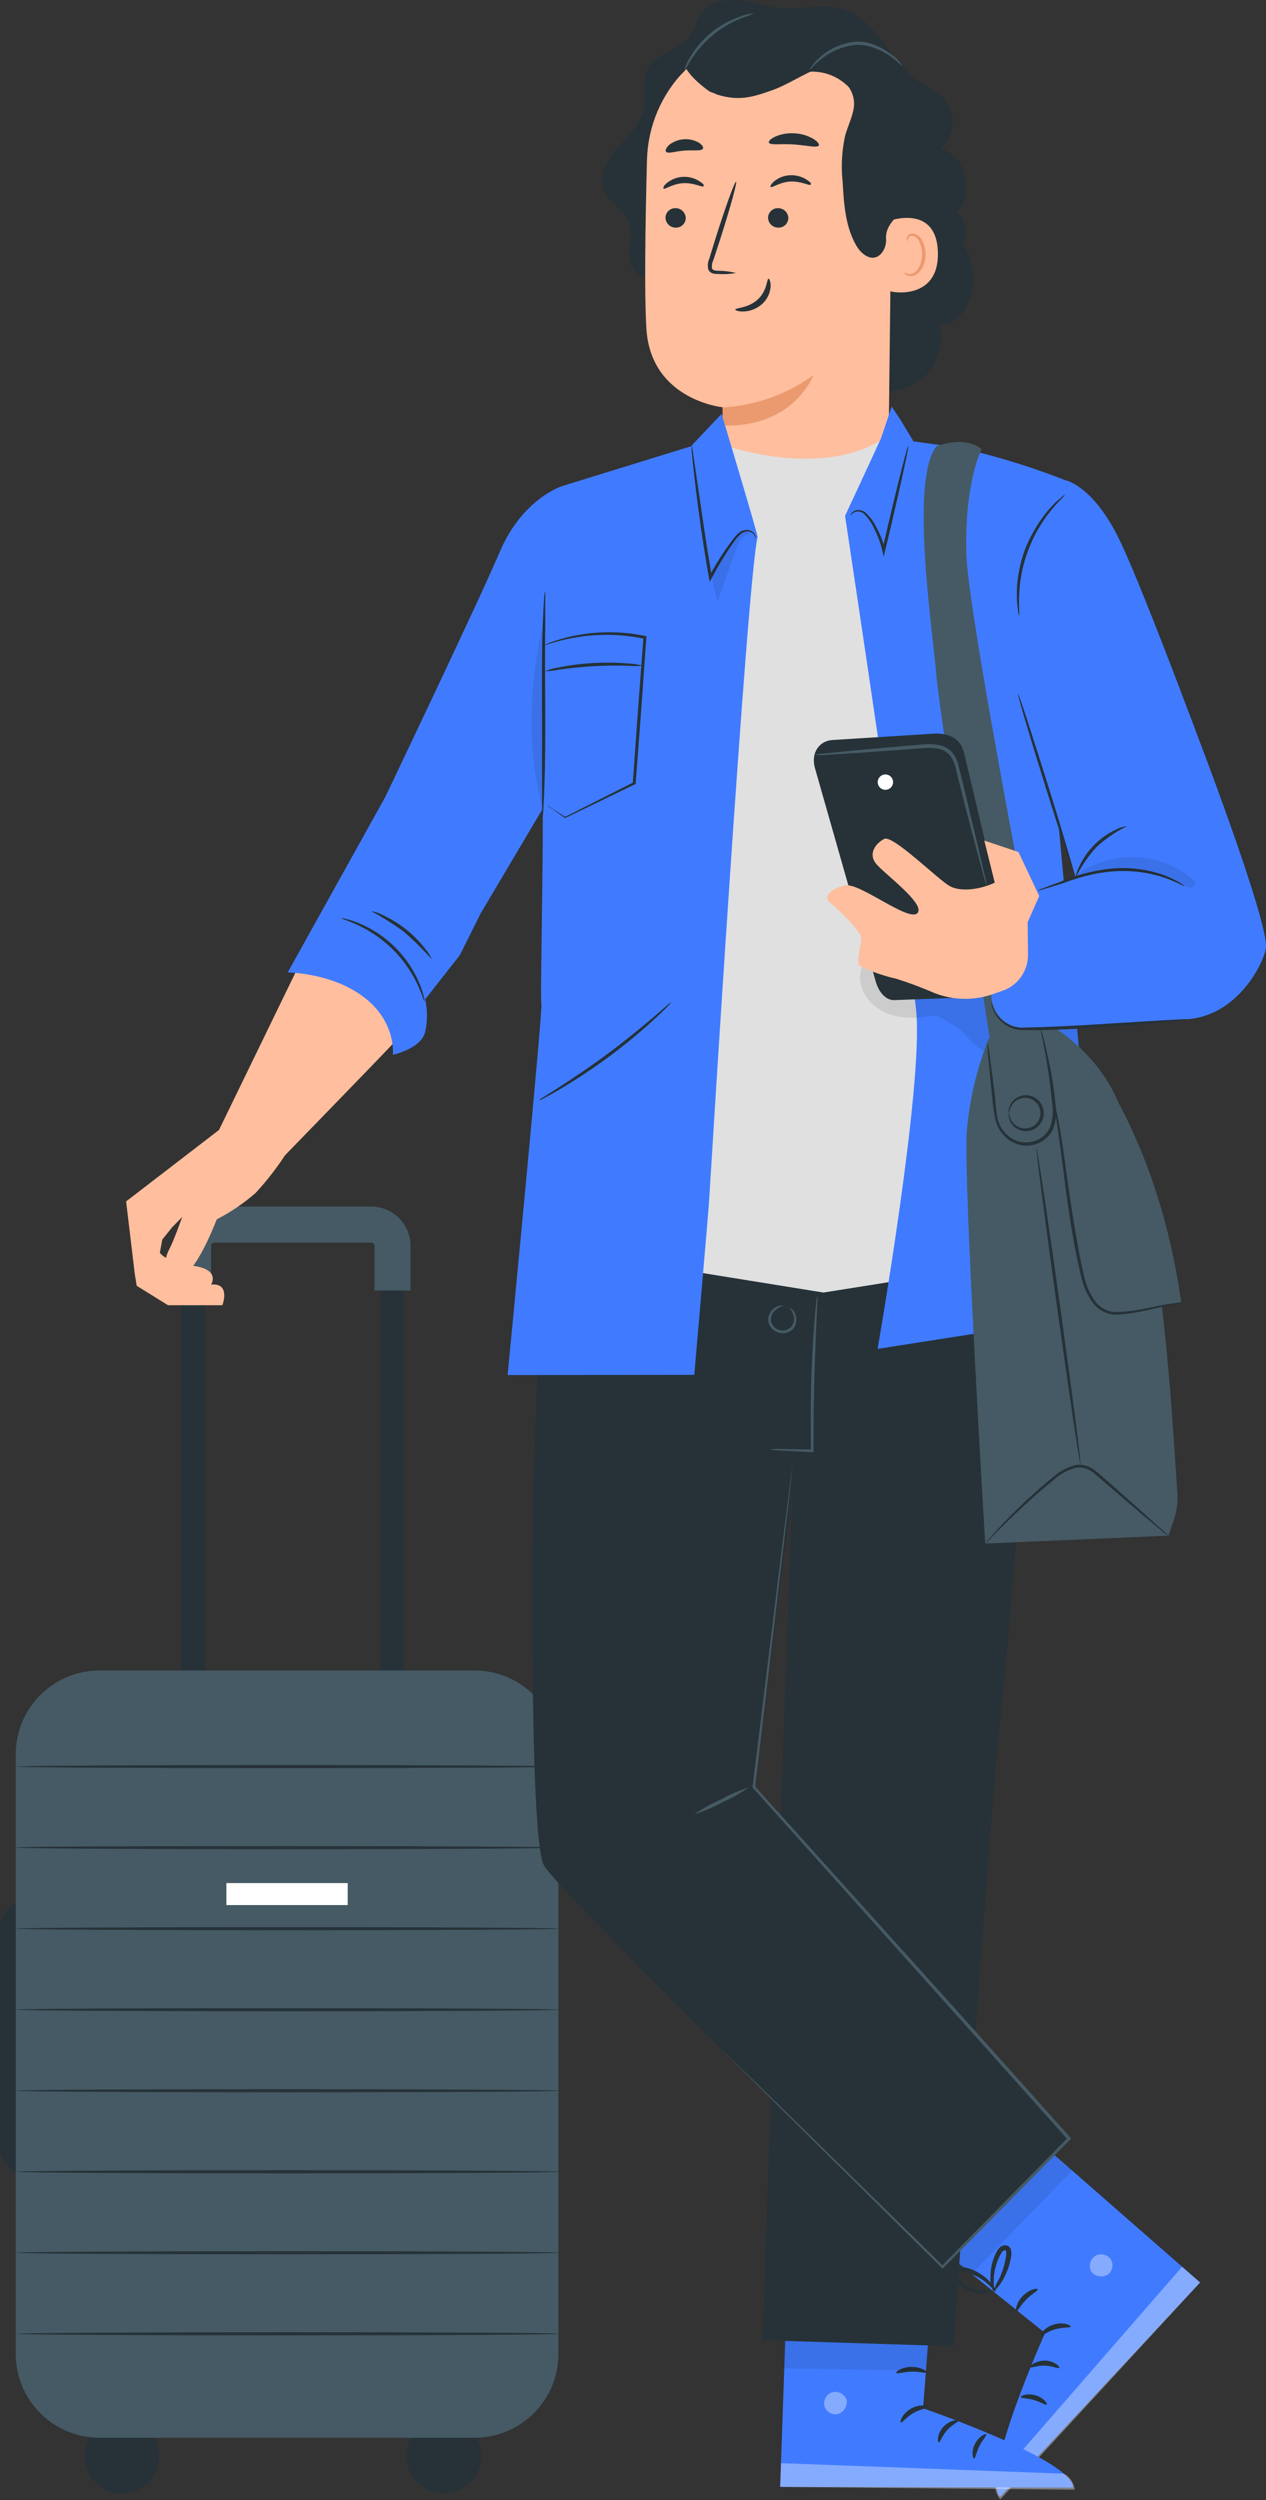 <?xml version="1.0" encoding="UTF-8"?> <svg xmlns="http://www.w3.org/2000/svg" width="412" height="813" viewBox="0 0 412 813" fill="none"><rect x="0" y="0" width="412" height="813" fill="#333333" stroke="none"/> <path d="M58.932 406.384H66.745V586.815H58.932V406.384Z" fill="#263238"></path> <path d="M123.822 412.909H131.635V593.339H123.822V412.909Z" fill="#263238"></path> <path d="M56.979 422.54H68.699V405.116C68.688 404.855 68.781 404.601 68.956 404.407C69.131 404.213 69.376 404.096 69.637 404.081H120.912C121.043 404.086 121.171 404.117 121.29 404.172C121.409 404.226 121.516 404.304 121.605 404.4C121.694 404.496 121.763 404.609 121.808 404.732C121.854 404.855 121.874 404.986 121.869 405.116V419.649H133.589V405.116C133.594 401.745 132.263 398.51 129.887 396.119C127.51 393.728 124.283 392.376 120.912 392.361H69.637C66.267 392.377 63.042 393.728 60.669 396.12C58.296 398.512 56.968 401.747 56.979 405.116V422.54Z" fill="#455A64"></path> <path d="M132.26 798.657C132.26 801.06 132.973 803.409 134.308 805.407C135.643 807.405 137.541 808.962 139.761 809.882C141.981 810.801 144.424 811.042 146.78 810.573C149.137 810.104 151.302 808.947 153.001 807.248C154.701 805.549 155.858 803.384 156.327 801.027C156.795 798.67 156.555 796.227 155.635 794.007C154.716 791.787 153.158 789.89 151.16 788.555C149.162 787.22 146.813 786.507 144.41 786.507C141.189 786.512 138.102 787.794 135.825 790.071C133.547 792.349 132.266 795.436 132.26 798.657Z" fill="#263238"></path> <path d="M27.483 798.657C27.483 801.061 28.196 803.411 29.532 805.409C30.868 807.407 32.766 808.965 34.988 809.884C37.209 810.803 39.653 811.042 42.01 810.572C44.367 810.101 46.532 808.942 48.231 807.241C49.929 805.54 51.085 803.373 51.551 801.015C52.018 798.657 51.775 796.214 50.852 793.994C49.929 791.774 48.369 789.878 46.368 788.545C44.368 787.213 42.017 786.503 39.613 786.507C36.394 786.512 33.309 787.795 31.035 790.073C28.76 792.351 27.483 795.438 27.483 798.657Z" fill="#263238"></path> <path d="M9.356 707.278V617.913C6.875 617.913 4.495 618.898 2.74 620.653C0.986 622.408 -0 624.788 -0 627.269V697.922C0.005 700.402 0.992 702.778 2.746 704.532C4.5 706.286 6.876 707.273 9.356 707.278Z" fill="#263238"></path> <path d="M32.406 543.218H154.431C169.502 543.218 181.719 555.435 181.719 570.506V765.431C181.719 780.502 169.502 792.719 154.431 792.719H32.406C17.335 792.719 5.117 780.502 5.117 765.431V570.506C5.117 555.435 17.335 543.218 32.406 543.218Z" fill="#455A64"></path> <path d="M5.274 574.47C5.274 574.744 44.809 574.978 93.585 574.978C142.36 574.978 181.934 574.744 181.934 574.47C181.934 574.197 142.379 573.962 93.585 573.962C44.79 573.962 5.274 574.197 5.274 574.47Z" fill="#263238"></path> <path d="M5.274 600.822C5.274 601.095 44.809 601.329 93.585 601.329C142.36 601.329 181.934 601.095 181.934 600.822C181.934 600.548 142.379 600.314 93.585 600.314C44.79 600.314 5.274 600.45 5.274 600.822Z" fill="#263238"></path> <path d="M5.274 627.173C5.274 627.446 44.809 627.681 93.585 627.681C142.36 627.681 181.934 627.446 181.934 627.173C181.934 626.899 142.379 626.665 93.585 626.665C44.79 626.665 5.274 626.88 5.274 627.173Z" fill="#263238"></path> <path d="M5.274 653.522C5.274 653.796 44.809 654.03 93.585 654.03C142.36 654.03 181.934 653.796 181.934 653.522C181.934 653.249 142.379 653.015 93.585 653.015C44.79 653.015 5.274 653.19 5.274 653.522Z" fill="#263238"></path> <path d="M5.274 679.872C5.274 680.145 44.809 680.38 93.585 680.38C142.36 680.38 181.934 680.145 181.934 679.872C181.934 679.599 142.379 679.364 93.585 679.364C44.79 679.364 5.274 679.579 5.274 679.872Z" fill="#263238"></path> <path d="M5.274 706.223C5.274 706.497 44.809 706.731 93.585 706.731C142.36 706.731 181.934 706.497 181.934 706.223C181.934 705.95 142.379 705.696 93.585 705.696C44.79 705.696 5.274 705.93 5.274 706.223Z" fill="#263238"></path> <path d="M5.274 732.555C5.274 732.848 44.809 733.063 93.585 733.063C142.36 733.063 181.934 732.848 181.934 732.555C181.934 732.262 142.379 732.047 93.585 732.047C44.79 732.047 5.274 732.282 5.274 732.555Z" fill="#263238"></path> <path d="M5.274 758.907C5.274 759.2 44.809 759.415 93.585 759.415C142.36 759.415 181.934 759.2 181.934 758.907C181.934 758.614 142.379 758.399 93.585 758.399C44.79 758.399 5.274 758.672 5.274 758.907Z" fill="#263238"></path> <path d="M73.68 612.347H113.157V619.496H73.68V612.347Z" fill="white"></path> <path d="M313.433 79.16C315.767 82.992 316.903 87.434 316.695 91.916C316.695 96.311 313.668 105.238 305.854 105.589C307.925 118.169 299.877 127.467 286.477 127.486C273.077 127.506 257.724 104.515 245.301 99.456L209.261 89.943C206.077 89.201 204.788 85.353 204.847 82.129C204.905 78.906 205.745 75.508 204.593 72.363C203.011 68.202 198.186 65.975 196.526 61.815C194.572 57.107 197.561 51.892 200.901 48.141C204.241 44.391 208.343 40.718 209.398 35.757C210.375 31.206 208.636 25.99 210.902 22.084C213.695 17.083 221.04 16.438 224.439 11.829C226.177 9.602 226.607 6.633 228.131 4.445C230.924 0.538 236.257 -0.38 240.964 0.128C245.672 0.636 250.204 2.335 254.911 2.687C261.396 3.156 268.077 1.066 274.288 2.941C281.145 5.011 285.325 11.086 289.778 16.985L295.638 23.802C296.84 24.976 298.148 26.035 299.545 26.967C302.139 28.296 304.599 29.872 306.89 31.674C307.948 32.797 308.77 34.121 309.304 35.569C309.839 37.016 310.076 38.557 310.001 40.098C309.927 41.639 309.541 43.149 308.869 44.538C308.197 45.927 307.251 47.166 306.089 48.18C308.569 49.044 310.707 50.681 312.187 52.851C313.668 55.02 314.413 57.608 314.312 60.232C314.312 60.232 314.957 66.21 311.168 68.866C312.688 70.047 313.747 71.724 314.161 73.604C314.575 75.484 314.317 77.45 313.433 79.16Z" fill="#263238"></path> <path d="M289.271 91.349C292.482 82.284 294.9 72.958 296.498 63.475C298.106 53.945 297.321 44.165 294.213 35.014C293.705 33.647 289.369 24.486 287.923 24.623C286.888 24.72 289.564 33.276 289.037 34.174C284.036 42.769 282.669 53.102 283.469 63.025C284.363 72.655 286.329 82.155 289.33 91.349" fill="#263238"></path> <path d="M265.518 175.246C286.732 172.667 289.252 138.386 289.252 138.386L290.228 54.666C291.01 30.561 277.629 10.012 253.505 9.895L251.278 10.012C240.472 10.615 230.287 15.258 222.743 23.019C215.2 30.78 210.848 41.092 210.551 51.911C210.004 72.812 209.653 95.901 210.375 107.054C211.899 130.143 235.202 132.448 235.202 132.448C235.595 136.486 235.667 140.548 235.417 144.598C234.089 169.151 259.639 175.714 265.597 175.187L265.518 175.246Z" fill="#FFBE9D"></path> <path d="M235.124 132.506C245.798 131.912 256.076 128.264 264.737 121.997C264.737 121.997 258.31 139.187 235.144 138.347L235.124 132.506Z" fill="#EB996E"></path> <path d="M216.567 70.858C216.608 71.719 216.981 72.529 217.607 73.12C218.234 73.71 219.066 74.034 219.927 74.023C220.349 74.033 220.769 73.959 221.162 73.805C221.555 73.65 221.913 73.419 222.215 73.124C222.517 72.829 222.757 72.477 222.921 72.088C223.085 71.699 223.17 71.281 223.169 70.858C223.129 69.998 222.756 69.188 222.129 68.597C221.502 68.007 220.671 67.683 219.81 67.694C219.388 67.684 218.968 67.758 218.575 67.912C218.182 68.066 217.824 68.298 217.521 68.593C217.219 68.888 216.979 69.24 216.815 69.629C216.651 70.018 216.567 70.436 216.567 70.858Z" fill="#263238"></path> <path d="M215.942 61.325C216.372 61.736 218.775 59.763 222.33 59.568C225.885 59.372 228.561 61.032 228.932 60.564C229.303 60.095 228.659 59.607 227.467 58.845C225.885 57.87 224.041 57.405 222.185 57.514C220.33 57.622 218.553 58.298 217.095 59.45C216.059 60.251 215.727 61.052 215.942 61.325Z" fill="#263238"></path> <path d="M249.95 70.858C249.99 71.719 250.363 72.529 250.99 73.12C251.617 73.71 252.448 74.034 253.309 74.023C253.731 74.033 254.151 73.959 254.544 73.805C254.937 73.65 255.295 73.419 255.598 73.124C255.9 72.829 256.14 72.477 256.304 72.088C256.468 71.699 256.552 71.281 256.552 70.858C256.511 69.998 256.138 69.188 255.512 68.597C254.885 68.007 254.053 67.683 253.192 67.694C252.77 67.684 252.35 67.758 251.957 67.912C251.564 68.066 251.206 68.298 250.904 68.593C250.602 68.888 250.362 69.24 250.198 69.629C250.034 70.018 249.949 70.436 249.95 70.858Z" fill="#263238"></path> <path d="M250.789 60.798C251.239 61.208 253.641 59.235 257.177 59.04C260.712 58.845 263.427 60.505 263.799 60.056C264.17 59.606 263.525 59.099 262.334 58.317C260.74 57.341 258.886 56.877 257.02 56.989C255.17 57.089 253.399 57.773 251.961 58.942C250.926 59.821 250.594 60.622 250.789 60.798Z" fill="#263238"></path> <path d="M239.519 88.771C237.603 88.287 235.634 88.044 233.659 88.049C232.741 88.049 231.881 87.873 231.705 87.248C231.585 86.316 231.748 85.37 232.174 84.533C232.916 82.286 233.678 79.942 234.479 77.481C237.682 67.46 239.948 59.217 239.538 59.1C239.128 58.983 236.217 66.913 233.014 77.032C232.252 79.513 231.51 81.856 230.826 84.122C230.312 85.243 230.209 86.508 230.533 87.697C230.683 88.01 230.901 88.284 231.172 88.501C231.442 88.717 231.758 88.87 232.096 88.947C232.608 89.063 233.134 89.109 233.659 89.084C235.617 89.24 237.588 89.135 239.519 88.771Z" fill="#263238"></path> <path d="M250.107 90.626C249.521 90.626 249.716 94.532 246.571 97.404C243.426 100.275 239.285 100.099 239.285 100.646C239.285 100.881 240.242 101.35 241.981 101.291C244.241 101.21 246.401 100.331 248.075 98.81C249.677 97.343 250.65 95.313 250.79 93.145C250.849 91.563 250.36 90.626 250.107 90.626Z" fill="#263238"></path> <path d="M250.223 46.383C250.614 47.321 254.13 46.676 258.329 46.969C262.529 47.262 265.967 48.2 266.475 47.301C266.69 46.871 266.064 45.992 264.639 45.133C262.78 44.059 260.689 43.449 258.544 43.355C256.398 43.209 254.248 43.577 252.274 44.43C250.77 45.133 250.047 45.934 250.223 46.383Z" fill="#263238"></path> <path d="M216.762 49.352C217.446 50.114 219.848 49.156 222.778 48.961C225.708 48.766 228.248 49.215 228.775 48.336C228.99 47.906 228.56 47.125 227.427 46.383C225.904 45.526 224.159 45.147 222.418 45.293C220.677 45.439 219.02 46.105 217.661 47.203C216.762 48.121 216.41 48.961 216.762 49.352Z" fill="#263238"></path> <path d="M289.251 71.874C289.642 71.698 304.878 66.326 305.229 82.148C305.581 97.97 289.603 95.06 289.603 94.611C289.603 94.161 289.251 71.874 289.251 71.874Z" fill="#FFBE9D"></path> <path d="M294.272 88.517C294.272 88.517 294.545 88.693 295.014 88.908C295.68 89.165 296.418 89.165 297.084 88.908C298.745 88.243 300.093 85.567 300.112 82.716C300.113 81.366 299.82 80.033 299.253 78.809C299.094 78.314 298.817 77.865 298.446 77.501C298.075 77.137 297.621 76.868 297.123 76.719C296.805 76.641 296.469 76.679 296.176 76.826C295.883 76.973 295.651 77.218 295.522 77.52C295.326 77.969 295.522 78.281 295.346 78.301C295.17 78.32 294.994 78.047 295.112 77.402C295.187 77.003 295.401 76.643 295.717 76.387C295.925 76.215 296.165 76.089 296.424 76.015C296.683 75.941 296.954 75.921 297.221 75.957C297.871 76.074 298.481 76.354 298.993 76.771C299.506 77.188 299.904 77.727 300.151 78.34C300.863 79.695 301.225 81.205 301.206 82.735C301.206 85.919 299.604 88.947 297.299 89.65C296.876 89.781 296.429 89.817 295.991 89.756C295.552 89.695 295.132 89.539 294.76 89.298C294.311 88.888 294.213 88.536 294.272 88.517Z" fill="#EB996E"></path> <path d="M220.317 25.561C217.719 24.174 225.318 15.794 231.569 12.845C241.023 8.41 255.517 5.559 264.326 7.942C274.933 10.794 283.86 15.931 289.192 25.522C294.423 35.248 296.978 46.188 296.596 57.225C296.781 60.611 296.052 63.984 294.486 66.991C292.318 70.527 288.099 72.851 288.352 77.598C288.424 78.473 288.322 79.354 288.05 80.189C287.778 81.024 287.343 81.797 286.77 82.462C283.918 85.568 280.324 82.735 278.664 79.844C275.109 73.691 274.62 66.288 274.23 59.197C273.672 54.167 273.943 49.08 275.031 44.137C275.773 41.481 276.984 38.98 277.59 36.324C277.956 35.009 278.035 33.631 277.823 32.283C277.611 30.936 277.111 29.649 276.359 28.51C275.966 28.045 275.528 27.619 275.05 27.241C272.823 25.336 270.128 24.062 267.243 23.55C264.358 23.039 261.388 23.308 258.642 24.33C249.774 27.592 234.616 32.495 230.592 29.526C224.732 25.248 223.404 22.436 223.404 22.436L220.317 25.561Z" fill="#263238"></path> <path d="M263.545 5.792C259.192 4.312 254.589 3.711 250.002 4.022C245.415 4.334 240.936 5.553 236.823 7.609C234.621 8.654 232.653 10.134 231.038 11.96C229.423 13.786 228.195 15.921 227.428 18.235C226.158 22.942 228.228 28.685 232.76 30.463L233.073 30.658C239.87 32.846 244.246 31.869 250.946 29.467C256.591 27.513 261.572 23.86 267.237 21.868C273.285 19.722 279.839 19.443 286.048 21.067C280.017 14.09 272.256 8.822 263.545 5.792Z" fill="#263238"></path> <path d="M293.646 21.439C293.509 21.576 292.24 20.052 289.739 18.275C288.197 17.215 286.531 16.349 284.778 15.696C282.743 14.862 280.547 14.495 278.351 14.622C274.317 15.066 270.49 16.644 267.315 19.173C264.873 21.126 263.74 22.748 263.584 22.631C263.428 22.513 263.76 22.142 264.268 21.419C265.012 20.388 265.87 19.444 266.827 18.607C270.023 15.774 274.025 14.012 278.273 13.567C280.63 13.431 282.986 13.853 285.149 14.798C286.901 15.526 288.544 16.492 290.032 17.669C291.505 18.638 292.74 19.927 293.646 21.439Z" fill="#455A64"></path> <path d="M245.418 4.348C244.054 4.95 242.659 5.478 241.238 5.93C234.56 8.59 228.879 13.268 224.986 19.311C223.502 21.616 222.798 23.217 222.642 23.217C222.943 21.724 223.519 20.3 224.342 19.018C228.017 12.567 233.943 7.698 240.984 5.344C242.391 4.75 243.893 4.413 245.418 4.348Z" fill="#455A64"></path> <path d="M301.811 727.867L340.096 758.671C340.096 758.671 318.981 805.551 325.505 811.939L390.551 742.224L332.869 691.788L301.811 727.867Z" fill="#407BFF"></path> <g opacity="0.6"> <path opacity="0.6" d="M356.251 733.668C357.065 733.156 358.039 732.963 358.987 733.125C359.935 733.288 360.79 733.794 361.388 734.547C361.929 735.337 362.146 736.305 361.993 737.25C361.84 738.196 361.33 739.046 360.567 739.626C359.706 740.167 358.675 740.371 357.673 740.198C356.67 740.025 355.767 739.487 355.137 738.688C354.664 737.802 354.55 736.768 354.819 735.8C355.089 734.833 355.72 734.006 356.583 733.492" fill="white"></path> </g> <g opacity="0.6"> <path opacity="0.6" d="M390.551 742.222L384.691 737.124L324.138 806.644C323.847 807.7 323.823 808.811 324.068 809.879C324.314 810.946 324.821 811.935 325.544 812.758L390.551 742.222Z" fill="white"></path> </g> <path d="M338.71 759.531C339.081 759.824 340.663 758.202 343.398 757.441C346.133 756.679 348.301 757.05 348.438 756.601C348.574 756.151 346.093 754.921 342.929 755.897C339.765 756.874 338.319 759.316 338.71 759.531Z" fill="#263238"></path> <path d="M335.292 769.786C335.565 770.157 337.499 769.161 340.019 769.259C342.539 769.356 344.414 770.372 344.707 770.001C345 769.63 343.183 767.696 340.058 767.637C336.933 767.579 334.979 769.493 335.292 769.786Z" fill="#263238"></path> <path d="M340.644 781.916C340.995 781.663 339.648 779.651 336.932 778.889C334.217 778.127 332.049 779.104 332.205 779.514C332.362 779.924 334.276 779.787 336.503 780.451C338.729 781.116 340.292 782.229 340.644 781.916Z" fill="#263238"></path> <path d="M330.779 751.542C331.209 751.659 332.127 749.589 333.983 747.752C335.839 745.916 337.89 744.881 337.675 744.432C337.46 743.982 334.979 744.432 332.83 746.619C330.682 748.807 330.35 751.464 330.779 751.542Z" fill="#263238"></path> <g opacity="0.3"> <path opacity="0.3" d="M309.39 733.96L316.207 739.468L348.906 705.832L340.624 698.546L309.39 733.96Z" fill="black"></path> </g> <path d="M323.162 745.174C323.298 745.311 324.724 744.099 326.267 741.56C327.154 740.052 327.862 738.446 328.377 736.774C328.68 735.784 328.909 734.772 329.061 733.747C329.164 733.146 329.164 732.531 329.061 731.93C329.027 731.475 328.834 731.045 328.517 730.717C328.199 730.389 327.776 730.182 327.322 730.133C326.925 730.101 326.525 730.161 326.156 730.311C325.786 730.46 325.456 730.693 325.193 730.992C324.789 731.438 324.459 731.946 324.216 732.497C323.729 733.425 323.336 734.4 323.044 735.407C322.542 737.099 322.305 738.858 322.341 740.623C322.208 742.255 322.59 743.888 323.435 745.291C323.689 745.291 323.298 743.474 323.435 740.662C323.597 738.065 324.316 735.533 325.545 733.239C326.013 732.301 326.56 731.657 327.088 731.754C327.264 731.754 327.322 731.754 327.42 732.184C327.483 732.625 327.483 733.072 327.42 733.512C327.288 734.473 327.098 735.426 326.853 736.364C326.449 737.966 325.886 739.523 325.174 741.013C324.405 742.35 323.733 743.741 323.162 745.174Z" fill="#263238"></path> <path d="M324.059 745.156C324.216 745.156 323.571 743.3 321.403 741.249C320.117 740.037 318.638 739.047 317.027 738.319C316.066 737.895 315.065 737.567 314.039 737.342C313.383 737.102 312.674 737.043 311.987 737.17C311.3 737.297 310.659 737.606 310.132 738.065C309.859 738.392 309.685 738.79 309.633 739.213C309.581 739.636 309.653 740.065 309.839 740.448C310.1 740.999 310.435 741.512 310.835 741.972C311.543 742.784 312.365 743.488 313.277 744.062C314.796 745.039 316.535 745.624 318.336 745.761C321.422 745.957 323.122 744.863 323.024 744.726C321.506 744.779 319.987 744.746 318.473 744.628C316.902 744.351 315.409 743.738 314.097 742.831C313.36 742.272 312.703 741.615 312.144 740.878C311.48 740.096 311.109 739.276 311.441 739.061C311.778 738.858 312.156 738.731 312.548 738.691C312.939 738.65 313.335 738.697 313.707 738.827C314.641 738.999 315.557 739.26 316.441 739.608C317.949 740.213 319.362 741.029 320.641 742.03C322.848 743.788 323.845 745.312 324.059 745.156Z" fill="#263238"></path> <path d="M304.116 734.138L300.405 783.147C300.405 783.147 349.043 799.809 349.238 808.931L253.895 808.697L256.552 732.126L304.116 734.138Z" fill="#407BFF"></path> <g opacity="0.6"> <path opacity="0.6" d="M271.104 777.833C270.177 778.077 269.372 778.654 268.842 779.454C268.313 780.254 268.096 781.22 268.233 782.169C268.444 783.105 269.004 783.925 269.799 784.462C270.594 784.999 271.564 785.213 272.511 785.06C273.494 784.802 274.347 784.187 274.903 783.335C275.459 782.483 275.678 781.455 275.519 780.45C275.196 779.502 274.522 778.714 273.635 778.249C272.748 777.783 271.716 777.676 270.753 777.95" fill="white"></path> </g> <g opacity="0.6"> <path opacity="0.6" d="M253.896 808.697L254.169 800.981L346.23 804.4C347.201 804.909 348.03 805.653 348.64 806.564C349.251 807.474 349.624 808.523 349.727 809.615L253.896 808.697Z" fill="white"></path> </g> <path d="M301.967 782.717C301.967 783.186 299.604 783.303 297.24 784.671C294.877 786.038 293.607 787.972 293.177 787.776C292.747 787.581 293.568 784.924 296.439 783.264C299.311 781.604 302.084 782.287 301.967 782.717Z" fill="#263238"></path> <path d="M311.793 787.249C311.793 787.698 309.84 788.421 308.179 790.315C306.519 792.21 305.972 794.222 305.523 794.222C305.074 794.222 304.859 791.546 306.968 789.222C309.078 786.897 311.793 786.799 311.793 787.249Z" fill="#263238"></path> <path d="M316.988 799.438C316.559 799.438 316.012 797.172 317.301 794.672C318.59 792.171 320.817 791.234 320.993 791.624C321.168 792.015 319.782 793.343 318.746 795.414C317.711 797.484 317.457 799.399 316.988 799.438Z" fill="#263238"></path> <path d="M301.577 771.465C301.362 771.876 299.252 771.153 296.615 771.231C293.978 771.309 291.888 772.051 291.673 771.641C291.458 771.231 293.49 769.688 296.596 769.688C299.702 769.688 301.811 771.094 301.577 771.465Z" fill="#263238"></path> <g opacity="0.3"> <path opacity="0.3" d="M301.967 762.207L301.322 770.938L255.223 770.137L255.555 760.801L301.967 762.207Z" fill="black"></path> </g> <path d="M302.143 761.562C300.564 761.928 298.916 761.853 297.377 761.347C295.664 760.974 294.004 760.39 292.435 759.608C291.508 759.149 290.614 758.627 289.758 758.046C289.233 757.729 288.759 757.334 288.352 756.874C288.065 756.524 287.908 756.086 287.908 755.633C287.908 755.181 288.065 754.742 288.352 754.393C288.596 754.077 288.91 753.822 289.269 753.649C289.629 753.476 290.024 753.39 290.423 753.397C291.028 753.423 291.626 753.535 292.2 753.729C293.211 754.011 294.192 754.391 295.13 754.862C296.708 755.654 298.151 756.689 299.408 757.928C301.537 760.058 302.221 761.835 302.065 761.835C301.908 761.835 300.834 760.468 298.646 758.69C297.372 757.667 295.974 756.807 294.486 756.131C293.613 755.742 292.712 755.422 291.79 755.174C290.794 754.862 289.837 754.823 289.641 755.272C289.641 755.428 289.641 755.506 289.641 755.799C289.922 756.157 290.258 756.467 290.637 756.717C291.425 757.283 292.247 757.798 293.099 758.261C294.55 759.056 296.074 759.71 297.65 760.214C299.177 760.558 300.678 761.008 302.143 761.562Z" fill="#263238"></path> <path d="M301.499 762.205C300.661 760.8 300.285 759.167 300.425 757.537C300.417 755.769 300.708 754.012 301.284 752.341C301.641 751.353 302.086 750.398 302.612 749.489C302.891 748.867 303.329 748.328 303.88 747.927C304.432 747.526 305.079 747.277 305.757 747.204C306.183 747.229 306.592 747.374 306.938 747.623C307.284 747.872 307.552 748.214 307.711 748.61C307.932 749.181 308.077 749.779 308.14 750.388C308.259 751.462 308.22 752.548 308.023 753.611C307.677 755.383 306.906 757.045 305.777 758.455C303.823 760.838 301.87 761.326 301.87 761.17C301.87 761.014 303.374 760.096 304.898 757.771C305.77 756.438 306.343 754.932 306.578 753.357C306.715 752.437 306.715 751.502 306.578 750.583C306.578 749.567 306.128 748.747 305.738 748.825C305.347 748.903 304.429 749.528 304.019 750.329C303.508 751.132 303.077 751.982 302.73 752.868C302.135 754.383 301.76 755.975 301.616 757.595C301.343 760.369 301.772 762.147 301.499 762.205Z" fill="#263238"></path> <path d="M339.589 381.363C339.589 381.363 329.256 528.099 325.232 561.755C322.673 583.144 310.328 762.95 310.328 762.95L248.113 760.996L258.134 476.14V388.845L339.589 381.363Z" fill="#263238"></path> <path d="M347.93 695.383L306.753 737.184C306.753 737.184 182.071 615.686 177.012 606.583C171.953 597.481 173.457 485.085 173.457 485.085L177.09 384.371L266.124 388.902L257.334 489.089L245.477 581.268L347.93 695.383Z" fill="#263238"></path> <path d="M234.811 666.355L236.081 667.684L239.987 671.59L254.501 686.045L306.46 737.438L306.772 737.75L307.065 737.438L348.281 695.734L348.613 695.402L348.3 695.05L315.093 657.937L245.711 580.916V581.268C249.441 549.819 252.547 523.585 254.715 505.087C255.77 495.906 256.669 488.699 257.177 483.737C257.431 481.295 257.646 479.42 257.782 478.092C257.782 477.486 257.782 477.017 257.919 476.646C257.949 476.485 257.949 476.319 257.919 476.158C257.91 476.321 257.91 476.484 257.919 476.646L257.704 478.092C257.528 479.401 257.274 481.276 256.962 483.698C256.337 488.659 255.419 495.867 254.266 505.009L244.91 581.072V581.268L245.046 581.424L314.312 658.679L347.519 695.792V695.128C332.752 710.11 318.883 724.233 306.401 736.91H307.007L254.696 685.694L240.007 671.415L236.1 667.664C235.299 666.746 234.811 666.355 234.811 666.355Z" fill="#455A64"></path> <path d="M225.963 589.981C229.119 589 232.164 587.69 235.046 586.074C238.075 584.765 240.962 583.148 243.66 581.249C240.515 582.242 237.478 583.551 234.597 585.156C231.563 586.468 228.671 588.085 225.963 589.981Z" fill="#455A64"></path> <path d="M250.536 471.333C251.774 471.557 253.028 471.681 254.286 471.704L264.307 472.231H264.737V471.782C264.737 466.606 264.737 460.277 264.913 453.44C265.069 444.572 265.42 436.563 265.674 430.742L265.967 423.866C266.063 423.023 266.063 422.171 265.967 421.327C265.767 422.154 265.643 422.997 265.596 423.847C265.42 425.449 265.186 427.754 264.971 430.703C264.522 436.563 264.073 444.552 263.897 453.421C263.76 460.277 263.897 466.606 263.897 471.802L264.326 471.372L254.286 471.196C253.035 471.131 251.78 471.177 250.536 471.333Z" fill="#455A64"></path> <path d="M254.872 424.649C254.872 424.649 254.54 424.474 253.895 424.552C252.969 424.685 252.112 425.117 251.454 425.782C250.942 426.268 250.544 426.863 250.291 427.521C250.038 428.18 249.934 428.888 249.989 429.591C250.139 430.458 250.526 431.267 251.106 431.929C251.686 432.59 252.437 433.079 253.277 433.342C254.116 433.604 255.012 433.63 255.866 433.416C256.719 433.203 257.497 432.758 258.115 432.131C258.547 431.587 258.856 430.957 259.022 430.282C259.187 429.608 259.204 428.906 259.072 428.224C258.917 427.304 258.464 426.459 257.783 425.822C257.294 425.392 256.923 425.314 256.904 425.353C257.68 426.172 258.19 427.207 258.369 428.322C258.44 428.899 258.392 429.485 258.227 430.043C258.063 430.6 257.785 431.118 257.411 431.564C256.912 432.041 256.296 432.376 255.625 432.537C254.954 432.698 254.252 432.678 253.591 432.479C252.93 432.281 252.334 431.911 251.862 431.407C251.391 430.903 251.061 430.284 250.907 429.611C250.855 429.032 250.924 428.448 251.109 427.897C251.294 427.346 251.591 426.839 251.981 426.408C252.751 425.55 253.757 424.939 254.872 424.649Z" fill="#455A64"></path> <path d="M290.638 140.144C290.638 140.144 274.465 157.822 232.038 143.719L205.257 182.786L177.735 405.761L267.96 420.313L338.28 409.159L315.856 182.884L290.638 140.144Z" fill="#E0E0E0"></path> <path d="M286.731 142.469C283.293 150.009 275.011 167.745 275.011 167.745C275.011 167.745 295.951 306.745 298.158 328.72C300.58 352.922 285.598 438.635 285.598 438.635L359.005 427.149L338.339 200.561L348.359 156.826C336.786 152.174 324.858 148.458 312.691 145.711L297.279 143.523L293.021 136.472L290.189 132.214L286.731 142.469Z" fill="#407BFF"></path> <g opacity="0.3"> <path opacity="0.3" d="M282.942 311.98C291.928 311.784 318.103 319.324 327.01 320.301C336.249 321.297 342.441 322.489 349.981 327.899L351.192 339.756C345.957 342.315 340.078 342.94 334.335 343.917C331.484 344.526 328.535 344.517 325.688 343.891C322.841 343.264 320.161 342.034 317.829 340.284C315.387 338.233 313.61 335.42 310.875 333.779C308.141 332.138 305.679 329.872 302.808 330.361C281.087 334.58 275.578 315.906 282.942 311.98Z" fill="black"></path> </g> <path d="M295.599 144.968C295.296 145.59 295.066 146.246 294.916 146.921C294.545 148.25 294.037 150.164 293.431 152.547C292.22 157.313 290.599 163.916 288.899 171.221C288.274 173.878 287.669 176.456 287.122 178.859H288.059C287.448 176.304 286.503 173.841 285.247 171.534C284.347 169.636 283.071 167.942 281.496 166.553C280.825 166.059 280.004 165.81 279.172 165.849C278.559 165.888 277.973 166.113 277.492 166.494C276.691 167.178 276.789 167.842 276.808 167.803C276.828 167.764 276.945 167.256 277.687 166.767C278.218 166.436 278.841 166.285 279.465 166.338C280.088 166.39 280.678 166.644 281.145 167.06C282.559 168.457 283.699 170.107 284.504 171.924C285.668 174.191 286.547 176.592 287.122 179.074L287.591 181.027L288.059 179.074C288.626 176.69 289.251 174.112 289.876 171.436C291.595 164.15 293.099 157.528 294.134 152.723C294.642 150.32 295.052 148.367 295.306 147.019C295.49 146.351 295.589 145.661 295.599 144.968Z" fill="#263238"></path> <path d="M340.331 332.471L321.716 337.882C317.851 347.577 315.455 357.795 314.605 368.198C313.512 384.41 320.622 501.943 320.622 501.943L380.277 499.365L382.094 493.915C383.019 491.15 383.378 488.227 383.148 485.32C381.664 466.021 379.007 398.982 364.513 359.974C357.599 341.378 340.331 332.471 340.331 332.471Z" fill="#455A64"></path> <path d="M319.47 146.023C319.47 146.023 313.824 156.708 314.489 180.246C315.153 203.783 347.793 367.533 347.793 367.533L326.99 369.369C326.99 369.369 305.835 233.338 304.741 219.664C303.647 205.991 295.99 156.083 304.741 145.183C304.741 145.183 313.414 141.413 319.47 146.023Z" fill="#455A64"></path> <path d="M355.333 344.796C355.333 344.796 377.23 372.045 384.399 423.476L374.749 425.566L355.333 344.796Z" fill="#455A64"></path> <path d="M342.656 356.555C342.64 356.897 342.673 357.239 342.754 357.571C342.871 358.333 343.007 359.271 343.183 360.404C343.574 362.865 344.14 366.4 344.746 370.815C346.035 379.605 347.207 391.872 349.727 405.252C350.391 408.593 351.036 411.835 351.817 415.019C352.479 418.107 353.769 421.026 355.607 423.594C356.475 424.78 357.605 425.75 358.91 426.427C360.214 427.105 361.657 427.472 363.127 427.501C365.576 427.427 368.014 427.139 370.413 426.642C374.828 425.88 378.226 424.845 380.727 424.415L383.539 423.868C383.87 423.833 384.193 423.747 384.497 423.614C384.166 423.566 383.831 423.566 383.5 423.614L380.649 423.985C378.168 424.298 374.671 425.235 370.296 425.938C367.937 426.38 365.546 426.622 363.147 426.661C361.815 426.629 360.508 426.289 359.329 425.669C358.15 425.049 357.13 424.165 356.349 423.087C354.612 420.616 353.396 417.818 352.774 414.863C352.032 411.777 351.368 408.515 350.821 405.194C348.321 391.872 346.914 379.624 345.566 370.834C344.863 366.439 344.18 362.904 343.613 360.462C343.359 359.349 343.164 358.509 342.988 357.669C342.937 357.283 342.825 356.907 342.656 356.555Z" fill="#263238"></path> <path d="M321.286 338.974C321.266 340.052 321.324 341.129 321.462 342.197C321.677 344.444 321.97 347.374 322.302 350.929C322.497 352.882 322.712 354.835 322.927 356.945C323.11 359.281 323.436 361.603 323.904 363.899C324.474 366.539 325.971 368.888 328.123 370.521C329.277 371.399 330.611 372.012 332.029 372.316C333.447 372.619 334.914 372.607 336.327 372.279C337.751 371.948 339.078 371.291 340.204 370.358C341.329 369.426 342.222 368.245 342.812 366.907C343.687 364.401 343.929 361.716 343.515 359.094C343.027 354.191 342.343 349.835 341.562 346.182C340.781 342.529 340.175 339.619 339.609 337.607C339.371 336.555 339.05 335.523 338.652 334.521C338.758 335.595 338.948 336.66 339.218 337.705C339.628 339.658 340.214 342.666 340.8 346.299C341.386 349.933 342.011 354.308 342.441 359.172C342.811 361.633 342.576 364.147 341.757 366.497C341.217 367.691 340.406 368.743 339.389 369.571C338.372 370.398 337.177 370.977 335.897 371.263C334.626 371.56 333.305 371.573 332.028 371.299C330.752 371.026 329.552 370.473 328.514 369.681C326.522 368.21 325.133 366.065 324.607 363.645C324.224 361.402 323.969 359.139 323.845 356.867C323.572 354.718 323.337 352.706 323.103 350.851C322.634 347.315 322.243 344.385 321.931 342.158C321.811 341.08 321.595 340.014 321.286 338.974Z" fill="#263238"></path> <path d="M320.466 502.08C321.25 501.415 321.988 500.697 322.673 499.931C324.041 498.524 326.014 496.493 328.533 494.071C331.053 491.649 334.1 488.758 337.597 485.71C339.355 484.187 341.211 482.624 343.184 481.022C345.079 479.346 347.32 478.106 349.747 477.389C350.955 477.096 352.221 477.151 353.4 477.545C354.556 478.003 355.622 478.665 356.544 479.499L362.053 484.245L371.448 492.293L377.855 497.626C378.615 498.334 379.425 498.987 380.278 499.579C379.627 498.788 378.9 498.062 378.109 497.411L371.937 491.824L362.678 483.62L357.17 478.796C356.15 477.915 354.987 477.215 353.732 476.725C352.379 476.26 350.922 476.192 349.532 476.53C346.945 477.295 344.562 478.63 342.558 480.436C340.605 482.038 338.652 483.64 336.991 485.183C333.495 488.289 330.487 491.219 328.026 493.739C325.564 496.259 323.67 498.388 322.38 499.892C321.678 500.562 321.038 501.295 320.466 502.08Z" fill="#263238"></path> <path d="M337.284 373.199C337.01 373.199 339.999 396.326 343.964 424.787C347.93 453.247 351.367 476.257 351.641 476.218C351.914 476.179 348.945 453.091 344.98 424.63C341.015 396.17 337.518 373.16 337.284 373.199Z" fill="#263238"></path> <path d="M328.318 361.986C328.46 361.563 328.578 361.133 328.67 360.697C329.021 359.605 329.704 358.649 330.623 357.962C331.302 357.476 332.09 357.164 332.918 357.055C333.746 356.946 334.588 357.043 335.37 357.337C336.318 357.69 337.135 358.325 337.712 359.156C338.289 359.987 338.598 360.974 338.598 361.986C338.598 362.998 338.289 363.985 337.712 364.816C337.135 365.647 336.318 366.282 335.37 366.635C334.586 366.925 333.744 367.017 332.916 366.905C332.088 366.792 331.301 366.478 330.623 365.99C329.699 365.308 329.015 364.351 328.67 363.256C328.58 362.825 328.462 362.401 328.318 361.986C328.318 361.986 328.142 362.474 328.318 363.353C328.57 364.624 329.262 365.765 330.271 366.576C331.037 367.176 331.939 367.575 332.897 367.739C333.856 367.902 334.839 367.825 335.76 367.514C336.905 367.111 337.896 366.363 338.598 365.373C339.299 364.383 339.676 363.199 339.676 361.986C339.676 360.773 339.299 359.589 338.598 358.599C337.896 357.609 336.905 356.861 335.76 356.458C334.842 356.13 333.854 356.044 332.893 356.209C331.932 356.373 331.029 356.782 330.271 357.396C329.254 358.2 328.56 359.344 328.318 360.619C328.142 361.498 328.259 361.986 328.318 361.986Z" fill="#263238"></path> <path d="M71.335 367.397L41.039 390.681L43.891 414.492L44.496 418.125L54.673 424.435H72.371C72.371 424.435 75.203 417.11 68.698 417.715C68.698 417.715 71.902 412.832 62.839 411.621C53.775 410.41 52.017 407.362 52.017 407.362L52.818 403.085L56.08 399.022L59.147 395.916L76.199 376.851L71.335 367.397Z" fill="#FFBE9D"></path> <path d="M127.729 339.522C127.729 339.737 92.569 375.874 92.569 375.874L71.297 367.396L96.846 314.832L118.157 307.253L127.69 324.227L127.729 339.522Z" fill="#FFBE9D"></path> <path d="M93.623 374.311C90.567 379.19 87.054 383.768 83.134 387.984C79.286 391.317 75.057 394.182 70.535 396.52C70.535 396.52 63.425 415.233 58.815 414.413C54.205 413.593 52.505 411.151 55.162 406.072C57.819 400.993 63.893 382.28 63.893 382.28L75.145 359.915L93.623 374.311Z" fill="#FFBE9D"></path> <path d="M183.106 158.016C183.106 158.016 170.155 161.923 162.693 179.346C155.231 196.77 125.365 259.199 125.365 259.199L93.623 316.237C93.623 316.237 107.941 316.237 118.509 324.324C129.076 332.411 127.846 342.998 127.846 342.998C127.846 342.998 137.065 341.045 138.374 335.536C139.138 332.048 139.138 328.437 138.374 324.949L149.625 310.631L156.462 296.957L177.949 260.742L192.501 203.001L183.106 158.016Z" fill="#407BFF"></path> <path d="M165.194 447.151C165.194 447.151 176.738 327.879 176.192 326.453C175.645 325.027 177.442 256.641 176.192 255.586C174.941 254.531 183.106 158.016 183.106 158.016L225.631 144.89H225.064L234.831 134.596C234.831 134.596 246.707 174.014 246.551 174.659C243.113 188.235 230.788 390.113 230.788 390.113C230.788 391.558 225.943 447.073 225.943 447.073L165.194 447.151Z" fill="#407BFF"></path> <path d="M178.086 261.817C178.523 262.243 179.008 262.617 179.531 262.93L183.809 265.958H183.926H184.044L206.644 255.039L206.878 254.922V254.707C207.425 247.362 208.05 239.08 208.714 230.29C209.3 222.047 209.867 214.214 210.355 207.201V206.791H209.965C201.996 205.143 193.768 205.196 185.821 206.948C183.568 207.457 181.35 208.109 179.18 208.901C178.389 209.129 177.633 209.464 176.933 209.897C176.933 209.897 177.754 209.643 179.278 209.194C181.468 208.532 183.691 207.984 185.938 207.553C193.807 206.008 201.907 206.074 209.75 207.748L209.398 207.26C208.871 214.292 208.285 222.106 207.66 230.349C207.035 239.119 206.449 247.44 205.921 254.765L206.175 254.394L183.79 265.704H184.044L179.629 262.891C179.153 262.482 178.635 262.122 178.086 261.817Z" fill="#263238"></path> <path d="M177.344 192.201C177.147 193.153 177.042 194.121 177.031 195.092C176.895 197.046 176.758 199.663 176.641 202.906C176.406 209.586 176.348 218.826 176.406 229.022C176.465 239.218 176.406 248.458 176.406 255.138C176.406 258.322 176.406 260.998 176.406 263.049C176.347 264.02 176.38 264.995 176.504 265.96C176.699 265.008 176.803 264.04 176.816 263.069C176.953 261.115 177.07 258.498 177.188 255.158C177.441 248.458 177.5 239.218 177.441 229.022C177.383 218.826 177.324 209.606 177.441 202.925C177.441 199.722 177.441 197.065 177.441 195.014C177.487 194.076 177.454 193.135 177.344 192.201Z" fill="#263238"></path> <path d="M111.087 298.6C111.087 298.795 113.235 299.342 116.497 300.846C120.734 302.838 124.599 305.54 127.924 308.835C131.227 312.148 133.93 316.007 135.914 320.243C137.437 323.505 138.004 325.693 138.179 325.654C138.181 325.116 138.095 324.582 137.926 324.072C137.587 322.664 137.136 321.286 136.578 319.95C132.862 311.004 125.744 303.9 116.79 300.202C115.461 299.644 114.089 299.193 112.688 298.854C112.169 298.695 111.63 298.61 111.087 298.6Z" fill="#263238"></path> <path d="M120.814 296.274C124.534 298.284 128.111 300.549 131.518 303.053C134.705 305.829 137.707 308.811 140.504 311.979C140.038 310.803 139.378 309.713 138.551 308.756C136.705 306.333 134.566 304.148 132.183 302.252C129.78 300.349 127.156 298.742 124.369 297.466C123.262 296.867 122.059 296.464 120.814 296.274Z" fill="#263238"></path> <path d="M225.064 144.968C225.014 145.856 225.06 146.747 225.201 147.625C225.337 149.324 225.591 151.766 225.943 154.793C226.627 160.849 227.681 169.209 229.127 178.39C229.635 181.711 230.182 184.895 230.709 187.844L230.963 189.251L231.627 187.981C233.094 185.134 234.704 182.363 236.452 179.679C237.233 178.468 238.015 177.355 238.757 176.319C239.371 175.351 240.121 174.476 240.984 173.721C241.642 173.113 242.51 172.784 243.406 172.803C244.076 172.875 244.703 173.171 245.183 173.643C245.573 174.063 245.789 174.614 245.789 175.186C245.789 175.186 246.238 174.464 245.418 173.409C244.913 172.832 244.221 172.452 243.464 172.335C242.95 172.287 242.432 172.342 241.939 172.496C241.446 172.65 240.988 172.901 240.593 173.233C239.665 174 238.849 174.894 238.171 175.89C237.389 176.905 236.569 178.019 235.749 179.23C233.927 181.897 232.264 184.669 230.768 187.532L231.666 187.668C231.178 184.719 230.67 181.535 230.123 178.234C228.697 169.053 227.525 160.653 226.646 154.793C226.216 151.942 225.865 149.539 225.591 147.664C225.513 146.749 225.336 145.845 225.064 144.968Z" fill="#263238"></path> <g opacity="0.3"> <path opacity="0.3" d="M231.51 187.141L233.463 195.736L239.577 178.624C239.924 177.477 240.444 176.39 241.12 175.401C241.458 174.906 241.905 174.496 242.426 174.201C242.948 173.906 243.53 173.735 244.128 173.702C243.89 173.339 243.566 173.041 243.184 172.835C242.802 172.629 242.375 172.521 241.941 172.521C241.507 172.521 241.08 172.629 240.698 172.835C240.316 173.041 239.991 173.339 239.753 173.702C237.389 176.358 231.51 187.141 231.51 187.141Z" fill="black"></path> </g> <g opacity="0.3"> <path opacity="0.3" d="M176.504 262.521C171.172 243.437 172.285 219.548 177.403 200.366L176.504 262.521Z" fill="black"></path> </g> <path d="M177.344 218.296C178.907 218.249 180.462 218.066 181.993 217.749C184.845 217.359 188.791 216.89 193.166 216.636C197.542 216.382 201.527 216.421 204.418 216.499C205.971 216.64 207.533 216.64 209.086 216.499C207.583 216.048 206.026 215.799 204.457 215.757C196.907 215.124 189.307 215.551 181.876 217.027C180.315 217.242 178.79 217.669 177.344 218.296Z" fill="#263238"></path> <path d="M175.39 357.827C176.078 357.614 176.735 357.312 177.343 356.928C178.555 356.322 180.274 355.346 182.364 354.115C193.293 347.648 203.525 340.068 212.894 331.495C214.691 329.835 216.117 328.468 217.055 327.491C217.993 326.514 218.52 325.967 218.461 325.909C217.849 326.266 217.285 326.699 216.782 327.198L212.504 330.89C208.812 334.035 203.636 338.293 197.697 342.708C191.759 347.122 186.153 350.834 182.071 353.451L177.226 356.537C176.561 356.887 175.944 357.32 175.39 357.827Z" fill="#263238"></path> <path d="M346.758 156.181C346.758 156.181 355.9 157.861 364.573 176.086C373.245 194.31 395.553 254.845 396.998 258.888L351.407 289.204L325.681 212.906L346.758 156.181Z" fill="#407BFF"></path> <path d="M322.966 320.575L322.575 294.713L352.012 284.731L346.465 266.428L391.821 244.941C391.821 244.941 412.117 298.092 411.999 307.839C411.999 311.433 403.874 329.756 386.977 331.397C375.98 332.471 351.114 333.916 334.373 334.522C332.62 334.619 330.869 334.3 329.262 333.592C327.655 332.884 326.238 331.806 325.126 330.447C324.014 329.088 323.239 327.485 322.864 325.77C322.489 324.054 322.523 322.274 322.966 320.575Z" fill="#407BFF"></path> <path d="M331.287 225.623C331.014 225.623 334.999 239.16 340.175 255.666C345.351 272.172 349.766 285.494 349.942 285.415C350.118 285.337 346.23 271.879 341.054 255.353C335.878 238.828 331.561 225.526 331.287 225.623Z" fill="#263238"></path> <path d="M337.694 289.574C338.362 289.523 339.019 289.378 339.647 289.144C340.858 288.793 342.597 288.265 344.765 287.582C346.933 286.898 349.394 285.902 352.246 285.159C355.323 284.287 358.476 283.704 361.661 283.421C367.458 282.891 373.302 283.556 378.831 285.374C383.051 286.839 385.414 288.343 385.512 288.168C385.03 287.721 384.492 287.34 383.91 287.035C382.361 286.124 380.741 285.34 379.066 284.691C373.446 282.644 367.437 281.89 361.486 282.483C355.607 283.123 349.858 284.644 344.433 286.996C342.323 287.757 340.526 288.383 339.432 288.851C338.824 289.017 338.24 289.26 337.694 289.574Z" fill="#263238"></path> <path d="M366.819 268.633C365.603 268.761 364.423 269.119 363.342 269.688C360.664 270.927 358.224 272.626 356.134 274.708C354.057 276.802 352.37 279.25 351.153 281.936C350.561 283.008 350.202 284.192 350.098 285.413C351.847 281.771 354.124 278.407 356.856 275.431C359.829 272.692 363.185 270.402 366.819 268.633Z" fill="#263238"></path> <path d="M331.658 200.247C331.853 200.247 331.502 197.806 331.658 193.88C331.97 183.592 335.686 173.699 342.225 165.751C344.726 162.724 346.601 161.122 346.464 160.985C346.327 160.848 345.937 161.298 345.077 162.001C343.857 163.001 342.721 164.099 341.678 165.283C340.136 167.023 338.744 168.892 337.518 170.869C335.99 173.3 334.682 175.862 333.611 178.526C332.62 181.218 331.887 183.998 331.423 186.828C331.042 189.132 330.872 191.466 330.916 193.801C330.924 195.378 331.048 196.951 331.287 198.509C331.329 199.103 331.454 199.688 331.658 200.247Z" fill="#263238"></path> <g opacity="0.3"> <path opacity="0.3" d="M369.299 278.694C376.146 278.926 382.722 281.427 387.993 285.804C388.239 285.964 388.449 286.173 388.611 286.419C388.772 286.664 388.881 286.94 388.931 287.23C388.896 287.622 388.713 287.986 388.419 288.247C388.124 288.509 387.742 288.648 387.348 288.636C386.55 288.574 385.78 288.32 385.102 287.894C379.852 285.204 374.121 283.581 368.241 283.118C362.36 282.655 356.446 283.362 350.84 285.198L350.215 284.632C355.741 280.589 362.455 278.5 369.299 278.694Z" fill="black"></path> </g> <path d="M322.575 325.81C322.575 325.81 322.575 326.045 322.673 326.514C322.782 327.185 322.972 327.841 323.24 328.467C324.068 330.445 325.476 332.125 327.279 333.287C329.082 334.448 331.195 335.035 333.338 334.972C335.174 334.972 337.128 334.972 339.198 334.972C343.32 334.874 347.832 334.698 352.559 334.425C362.033 333.897 370.569 333.213 376.761 332.647C379.848 332.354 382.348 332.1 384.086 331.905C384.984 331.854 385.875 331.71 386.743 331.475C385.846 331.389 384.944 331.389 384.047 331.475L376.703 331.885L352.501 333.37C347.774 333.643 343.281 333.839 339.179 333.995L333.319 334.151C331.678 334.258 330.037 333.942 328.553 333.233C326.361 332.238 324.591 330.502 323.552 328.33C323.26 327.74 323.018 327.125 322.829 326.494C322.712 326.025 322.614 325.791 322.575 325.81Z" fill="#263238"></path> <path d="M316.442 324.286L291.048 325.223C288.509 325.321 286.145 322.997 285.051 319.363L265.166 249.609C263.896 244.804 266.573 240.917 270.909 240.643L304.507 238.534C309.917 238.534 312.808 240.858 313.765 244.921L326.853 300.123C329.705 311.843 324.392 323.993 316.442 324.286Z" fill="#263238"></path> <path d="M338.202 291.373L331.444 277.055L320.329 273.344L323.728 287.017C319.372 289.127 312.828 290.221 309.058 288.131C305.288 286.04 290.541 271.39 287.767 272.797C284.993 274.203 282.493 277.563 285.032 280.786C287.572 284.009 301.401 293.991 298.549 296.94C295.697 299.89 279.758 286.959 275.109 287.916C270.46 288.873 267.569 291.607 270.187 293.6C272.804 295.592 279.211 302.019 280.344 304.832C280.071 308.348 278.391 313.329 279.934 314.208C283.678 315.992 287.609 317.354 291.654 318.271C295.815 319.575 299.903 321.101 303.901 322.842C310.051 325.311 316.888 325.464 323.142 323.271L326.326 322.158C328.748 321.306 330.843 319.718 332.318 317.617C333.792 315.515 334.573 313.005 334.55 310.438L334.432 299.89L338.202 291.373Z" fill="#FFBE9D"></path> <path d="M321.13 288.071C320.681 286.975 320.322 285.845 320.056 284.691L317.555 275.393C316.501 271.487 315.29 266.74 313.961 261.583C313.297 258.966 312.613 256.231 311.891 253.418C311.168 250.605 310.777 247.402 308.843 245.312C306.91 243.222 303.608 243.124 300.815 243.241L292.416 243.886L278.176 244.902L268.565 245.488C267.389 245.59 266.206 245.59 265.03 245.488C266.179 245.219 267.348 245.049 268.526 244.98L278.098 244.023L292.338 242.753L300.757 242.05C302.283 241.931 303.817 241.997 305.327 242.245C306.978 242.497 308.505 243.27 309.683 244.452C310.766 245.716 311.524 247.225 311.891 248.847C312.301 250.332 312.633 251.778 312.985 253.184C313.688 256.016 314.352 258.77 314.938 261.388C316.188 266.545 317.321 271.252 318.278 275.257C319.235 279.261 319.88 282.23 320.446 284.652C320.767 285.771 320.996 286.914 321.13 288.071Z" fill="#455A64"></path> <path d="M290.638 254.336C290.638 254.831 290.491 255.315 290.215 255.727C289.939 256.139 289.548 256.459 289.09 256.648C288.632 256.836 288.128 256.885 287.642 256.787C287.157 256.689 286.711 256.449 286.363 256.097C286.014 255.745 285.777 255.298 285.683 254.812C285.589 254.325 285.641 253.822 285.833 253.366C286.025 252.909 286.349 252.52 286.763 252.248C287.176 251.975 287.662 251.832 288.157 251.836C288.817 251.841 289.448 252.107 289.912 252.575C290.377 253.043 290.638 253.676 290.638 254.336Z" fill="white"></path> </svg> 